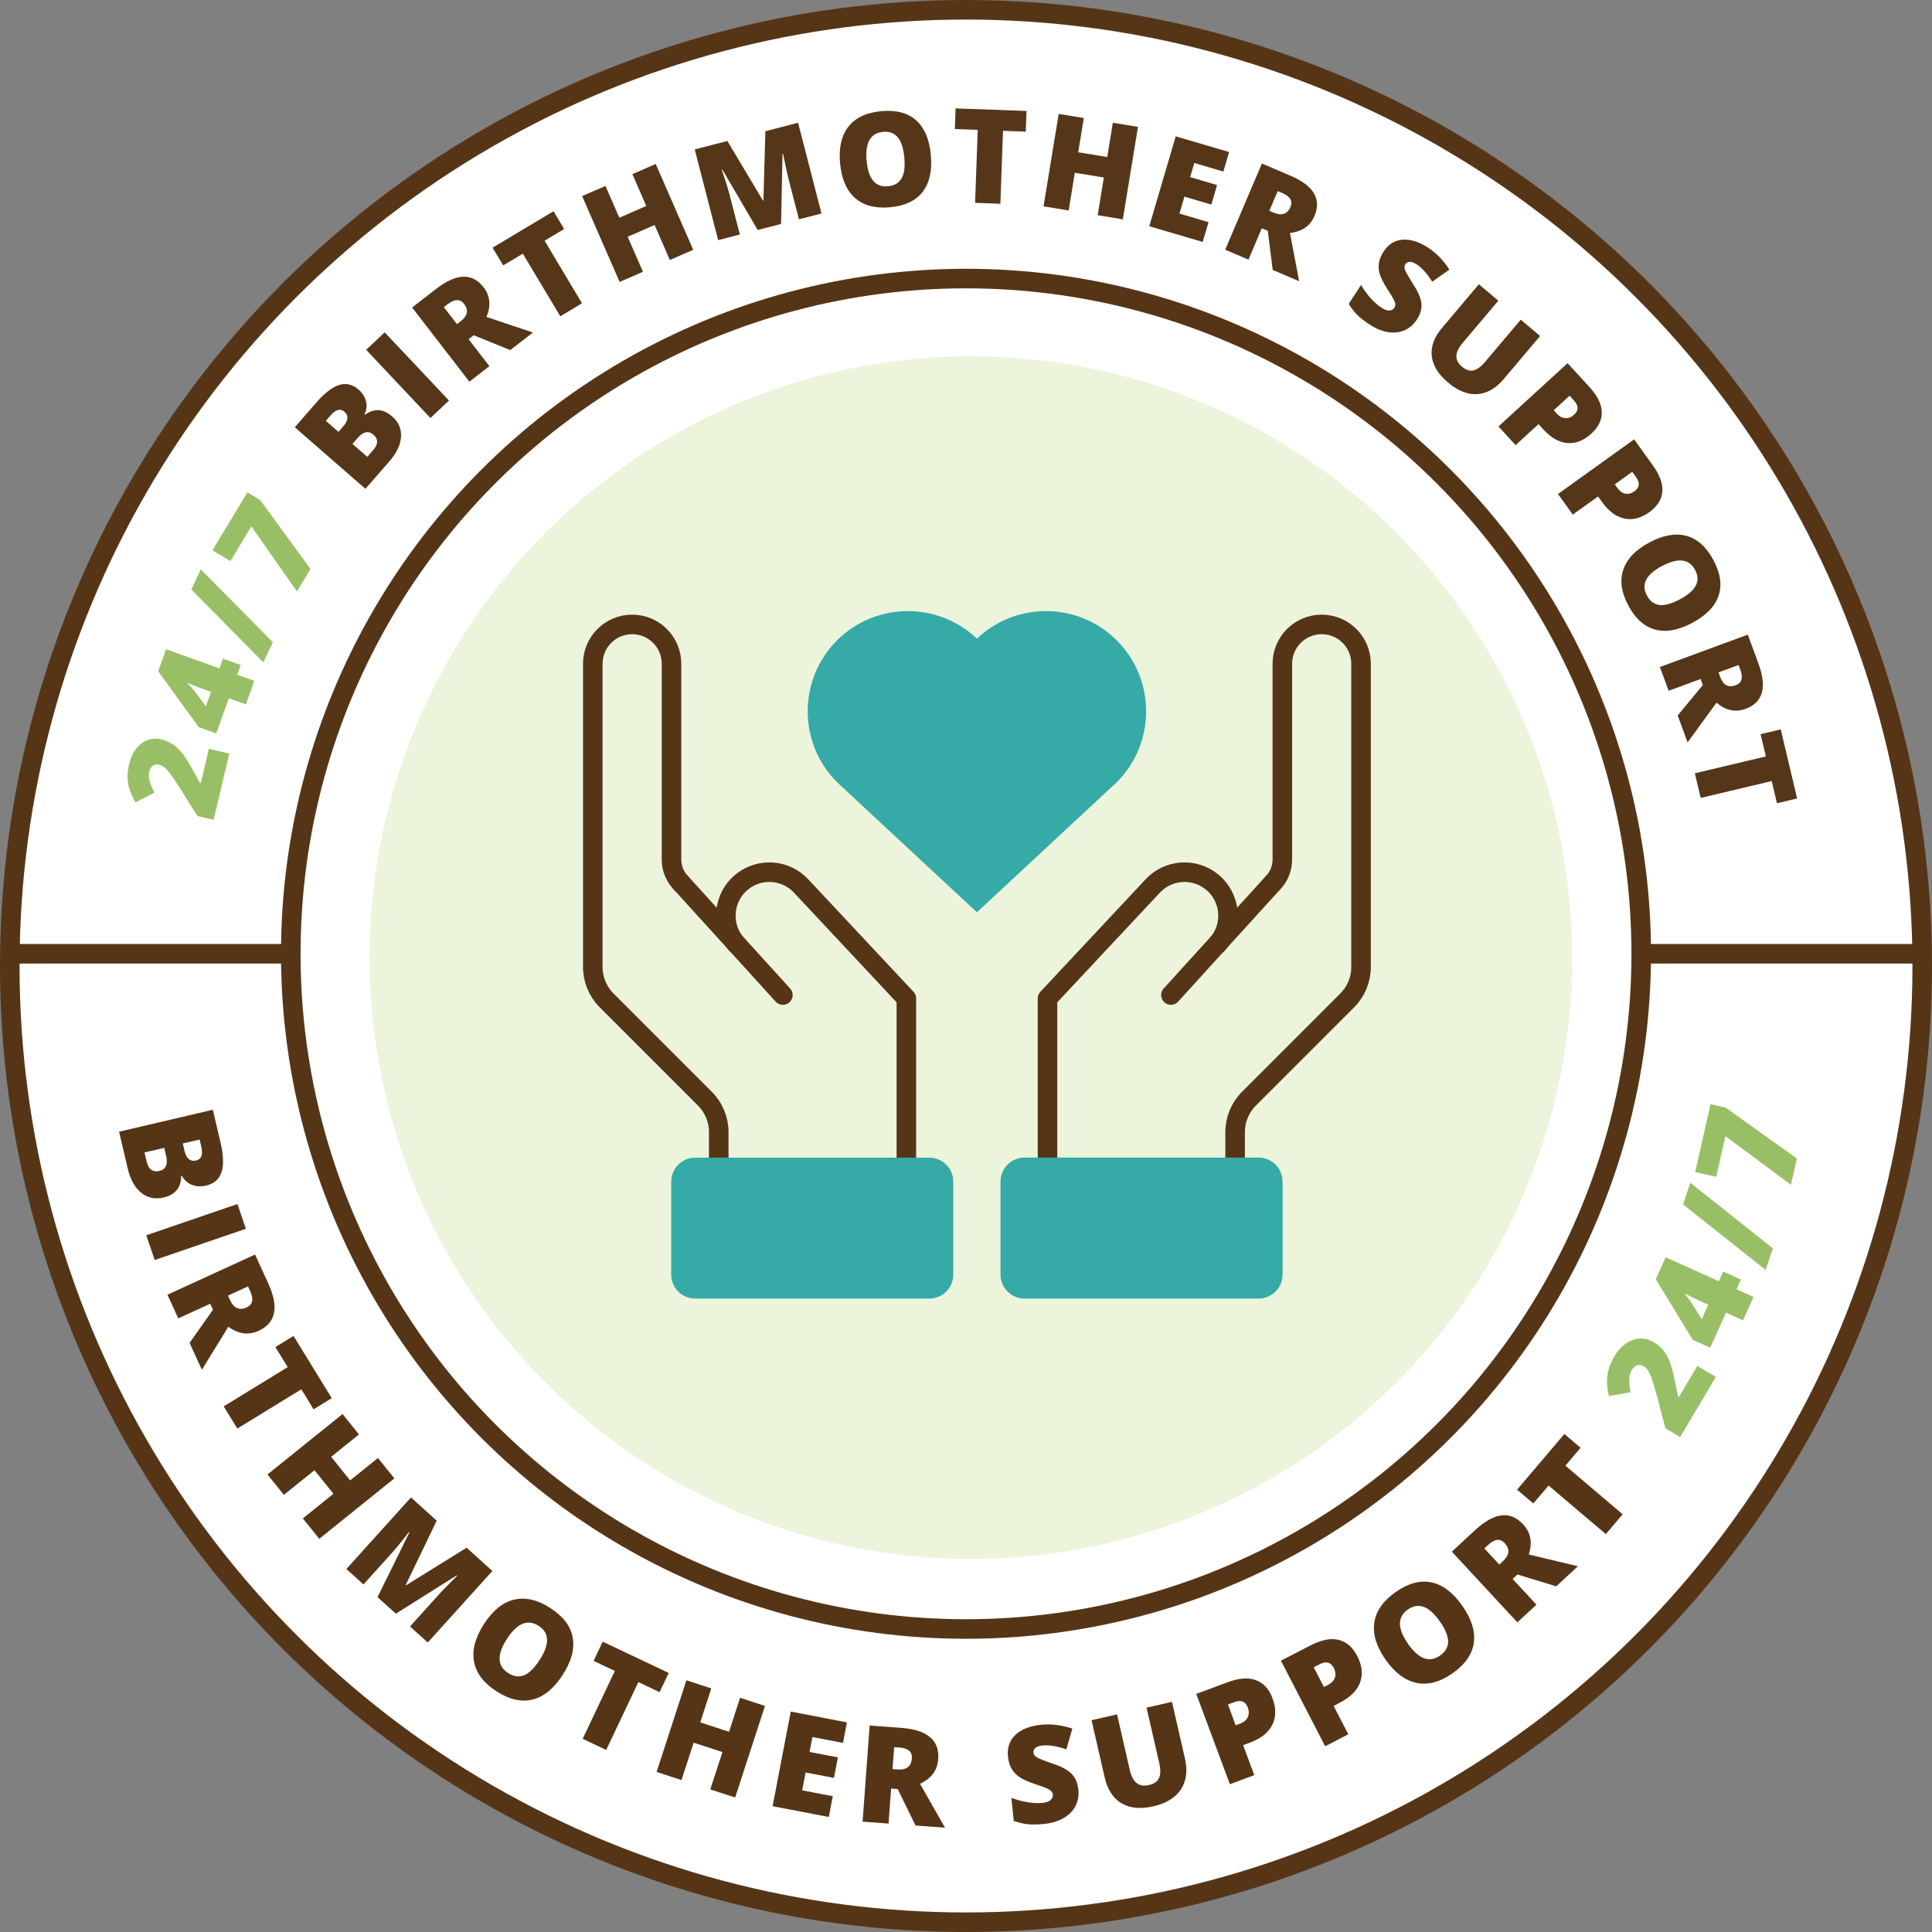 <?xml version="1.0" encoding="UTF-8"?>
<svg id="Layer_2" data-name="Layer 2" xmlns="http://www.w3.org/2000/svg" viewBox="0 0 395.2 395.2">
  <rect x="0" y="0" width="395.2" height="395.2" fill="#808080" stroke="none"/>
  <defs>
    <style>
      .cls-1 {
        stroke-linecap: round;
        stroke-linejoin: round;
      }

      .cls-1, .cls-2, .cls-3 {
        stroke: #563517;
        stroke-width: 4px;
      }

      .cls-1, .cls-3 {
        fill: none;
      }

      .cls-2 {
        fill: #fff;
      }

      .cls-2, .cls-3 {
        stroke-miterlimit: 10;
      }

      .cls-4 {
        fill: #563619;
      }

      .cls-4, .cls-5, .cls-6, .cls-7, .cls-8 {
        stroke-width: 0px;
      }

      .cls-5 {
        fill: #35aaa6;
      }

      .cls-6 {
        fill: #98bf65;
      }

      .cls-7 {
        fill: #ecf4dc;
      }

      .cls-8 {
        fill: #563517;
      }
    </style>
  </defs>
  <g id="Layer_1-2" data-name="Layer 1">
    <circle class="cls-2" cx="197.6" cy="197.6" r="195.6"/>
    <g>
      <path class="cls-8" d="M43.54,227l1.57,6.7c.61,2.61.68,4.64.2,6.08-.48,1.45-1.54,2.36-3.17,2.74-1.08.25-2.06.19-2.95-.18-.89-.37-1.55-.99-1.98-1.84l-.13.03c-.04,1.26-.36,2.25-.97,2.96s-1.5,1.2-2.67,1.47c-1.74.41-3.27.07-4.58-1s-2.23-2.74-2.75-5l-1.75-7.47,19.2-4.49ZM33.59,234.8l-4.03.94.43,1.83c.38,1.62,1.25,2.27,2.62,1.95.64-.15,1.08-.48,1.32-.99s.26-1.18.07-2l-.4-1.72ZM37.39,233.91l.37,1.56c.17.74.46,1.28.86,1.62.4.34.9.43,1.51.29,1.08-.25,1.42-1.19,1.04-2.82l-.34-1.46-3.44.8Z"/>
      <path class="cls-8" d="M29.92,252.68l18.65-6.39,1.73,5.06-18.65,6.39-1.73-5.06Z"/>
      <path class="cls-8" d="M42.99,266.69l-6.52,2.99-2.22-4.84,17.92-8.22,2.69,5.87c2.23,4.87,1.59,8.11-1.94,9.73-2.08.95-4.15.68-6.21-.83l-5.41,8.8-2.52-5.49,4.78-6.79-.56-1.23ZM46.63,265.02l.42.91c.78,1.69,1.91,2.19,3.41,1.51,1.23-.57,1.47-1.68.71-3.34l-.44-.96-4.09,1.88Z"/>
      <path class="cls-8" d="M48.55,292.22l-2.79-4.54,13.09-8.03-2.52-4.1,3.71-2.28,7.82,12.73-3.71,2.28-2.51-4.09-13.09,8.03Z"/>
      <path class="cls-8" d="M65.31,314.77l-3.36-4.17,6.26-5.04-3.88-4.82-6.26,5.04-3.36-4.17,15.36-12.36,3.36,4.17-5.69,4.58,3.88,4.82,5.69-4.58,3.36,4.17-15.36,12.36Z"/>
      <path class="cls-8" d="M77.22,326.7l6.53-13.24-.09-.08c-1.48,1.92-2.67,3.38-3.57,4.37l-5.74,6.35-3.5-3.16,13.22-14.63,5.26,4.75-6.33,13.14.08.07,12.37-7.68,5.27,4.76-13.22,14.63-3.63-3.28,5.79-6.41c.3-.33.64-.7,1.02-1.1.38-.4,1.32-1.35,2.84-2.87l-.09-.08-12.45,7.85-3.76-3.4Z"/>
      <path class="cls-8" d="M115.09,342.62c-1.8,2.79-3.85,4.46-6.15,5.03-2.3.57-4.77,0-7.41-1.7-2.6-1.68-4.12-3.69-4.56-6.04-.45-2.35.23-4.92,2.03-7.71,1.78-2.76,3.83-4.42,6.14-4.98,2.32-.56,4.79,0,7.42,1.7,2.63,1.7,4.17,3.71,4.59,6.03.43,2.32-.26,4.88-2.06,7.67ZM103.69,335.26c-2.07,3.2-1.99,5.52.24,6.96,1.13.73,2.22.89,3.27.46s2.11-1.46,3.17-3.11c1.07-1.65,1.58-3.05,1.53-4.2-.04-1.15-.62-2.08-1.72-2.79-2.24-1.45-4.41-.56-6.49,2.68Z"/>
      <path class="cls-8" d="M124,357.96l-4.81-2.28,6.58-13.88-4.35-2.06,1.87-3.93,13.5,6.4-1.87,3.93-4.34-2.06-6.58,13.88Z"/>
      <path class="cls-8" d="M150.38,367.69l-5.09-1.66,2.49-7.64-5.89-1.91-2.49,7.64-5.09-1.66,6.1-18.75,5.09,1.66-2.26,6.95,5.89,1.92,2.26-6.95,5.09,1.66-6.1,18.75Z"/>
      <path class="cls-8" d="M169.54,371.67l-11.5-2.2,3.71-19.36,11.49,2.21-.8,4.2-6.26-1.2-.58,3.05,5.8,1.11-.81,4.2-5.8-1.11-.7,3.65,6.26,1.2-.82,4.26Z"/>
      <path class="cls-8" d="M182.28,365.87l-.52,7.15-5.31-.39,1.44-19.66,6.44.47c5.34.39,7.87,2.52,7.59,6.4-.17,2.28-1.41,3.96-3.72,5.04l5.1,8.98-6.02-.44-3.65-7.46-1.34-.1ZM182.57,361.88l1,.07c1.86.14,2.84-.62,2.96-2.26.1-1.35-.76-2.1-2.58-2.23l-1.05-.08-.33,4.49Z"/>
      <path class="cls-8" d="M220.59,366.11c.12,1.22-.08,2.33-.6,3.33-.52,1.01-1.34,1.83-2.45,2.47-1.11.64-2.45,1.04-4.01,1.19-1.31.13-2.41.15-3.31.05-.9-.09-1.86-.32-2.86-.68l-.47-4.72c1.06.42,2.15.72,3.27.9s2.14.23,3.05.14c.79-.08,1.35-.27,1.69-.58.34-.31.49-.68.45-1.11-.03-.27-.12-.5-.29-.68-.17-.19-.42-.37-.77-.54-.35-.17-1.26-.51-2.74-1-1.34-.45-2.35-.92-3.05-1.4-.69-.48-1.23-1.06-1.61-1.74-.38-.68-.62-1.5-.71-2.46-.18-1.81.34-3.28,1.55-4.42,1.21-1.14,2.97-1.83,5.27-2.06,2.03-.2,4.15.06,6.35.79l-1.22,4.25c-1.92-.66-3.54-.92-4.88-.79-.69.07-1.18.24-1.47.51-.29.27-.42.59-.38.95.04.38.27.71.7.97.43.26,1.56.71,3.41,1.34,1.77.59,3.02,1.29,3.77,2.1.74.81,1.18,1.87,1.31,3.2Z"/>
      <path class="cls-8" d="M239.73,348.11l2.65,11.57c.58,2.51.31,4.62-.8,6.33-1.11,1.71-3,2.87-5.68,3.48-2.62.6-4.79.39-6.5-.63-1.71-1.02-2.86-2.78-3.44-5.3l-2.68-11.68,5.22-1.2,2.58,11.28c.31,1.36.79,2.29,1.44,2.78.65.5,1.47.63,2.46.41,1.06-.24,1.76-.72,2.1-1.44.34-.72.35-1.77.03-3.15l-2.58-11.25,5.19-1.19Z"/>
      <path class="cls-8" d="M260.29,347.38c.77,2.06.75,3.88-.04,5.46-.8,1.58-2.32,2.78-4.56,3.62l-1.4.52,2.28,6.13-4.99,1.86-6.88-18.47,6.39-2.38c2.33-.87,4.28-1.01,5.83-.43s2.68,1.81,3.38,3.69ZM252.77,352.91l.91-.34c.75-.28,1.27-.71,1.55-1.3s.29-1.25.01-1.99c-.46-1.25-1.39-1.61-2.77-1.1l-1.29.48,1.58,4.25Z"/>
      <path class="cls-8" d="M277.61,338.69c1.01,1.96,1.21,3.77.61,5.43-.6,1.66-1.97,3.04-4.09,4.14l-1.33.69,3,5.81-4.73,2.45-9.05-17.51,6.06-3.13c2.21-1.14,4.12-1.52,5.73-1.13s2.87,1.48,3.79,3.26ZM270.81,345.09l.86-.45c.71-.37,1.17-.86,1.39-1.48.21-.62.14-1.28-.23-1.98-.61-1.18-1.57-1.43-2.88-.76l-1.22.63,2.08,4.02Z"/>
      <path class="cls-8" d="M299.13,328.48c1.9,2.72,2.68,5.25,2.34,7.6-.34,2.35-1.8,4.42-4.37,6.22-2.53,1.77-4.97,2.42-7.32,1.95-2.35-.48-4.47-2.07-6.37-4.79-1.88-2.69-2.65-5.21-2.29-7.57.35-2.36,1.81-4.43,4.37-6.23,2.57-1.8,5.01-2.46,7.32-1.98,2.31.48,4.42,2.08,6.33,4.81ZM288.02,336.26c2.19,3.12,4.36,3.92,6.54,2.4,1.1-.77,1.66-1.73,1.66-2.86s-.56-2.5-1.68-4.11c-1.13-1.61-2.23-2.61-3.31-3s-2.16-.21-3.23.54c-2.19,1.53-2.18,3.87.03,7.02Z"/>
      <path class="cls-8" d="M309.41,322.98l4.88,5.26-3.91,3.62-13.4-14.46,4.74-4.39c3.93-3.64,7.21-4.04,9.85-1.19,1.55,1.67,1.94,3.73,1.15,6.16l10.05,2.4-4.43,4.11-7.94-2.42-.99.92ZM306.69,320.04l.73-.68c1.36-1.26,1.49-2.5.37-3.71-.92-1-2.05-.87-3.39.37l-.77.71,3.06,3.3Z"/>
      <path class="cls-8" d="M331.93,309.75l-3.45,4.06-11.71-9.94-3.12,3.67-3.32-2.82,9.67-11.39,3.32,2.82-3.11,3.66,11.71,9.94Z"/>
      <path class="cls-6" d="M350.98,281.66l-7.3,12.3-3.01-1.79-1.73-6.62c-.54-1.92-.92-3.19-1.16-3.82-.24-.63-.48-1.12-.71-1.45-.24-.34-.54-.61-.89-.82-.44-.26-.87-.32-1.3-.19s-.79.46-1.1.98c-.32.53-.48,1.16-.5,1.89-.02.73.07,1.61.25,2.65l-4.44.77c-.26-1.34-.39-2.4-.37-3.2.02-.79.14-1.59.38-2.4.24-.81.62-1.64,1.13-2.52.65-1.1,1.43-1.96,2.32-2.6.9-.63,1.85-.97,2.84-1.03,1-.05,1.94.19,2.83.71.66.39,1.23.84,1.7,1.34s.87,1.09,1.21,1.76c.34.67.64,1.47.9,2.41.26.93.68,2.84,1.25,5.72l.12.07,3.8-6.41,3.78,2.24Z"/>
      <path class="cls-6" d="M356.11,261.74l-.89,1.98,3.48,1.57-2.16,4.79-3.48-1.57-3.23,7.17-3.57-1.61-7.56-12.4,2.02-4.49,10.87,4.9.89-1.98,3.63,1.63ZM349.43,266.88l-2.09-.94c-.39-.18-.92-.43-1.57-.76-.66-.33-1-.51-1.02-.54l-.06.14c.51.56.95,1.14,1.34,1.74l2.07,3.33,1.33-2.96Z"/>
      <path class="cls-6" d="M345.76,241.95l16.89,13.4-1.48,4.42-16.89-13.4,1.48-4.42Z"/>
      <path class="cls-6" d="M366.35,242.36l-13.41-9.97-1.88,8.33-4.3-.97,3.14-13.88,3.06.69,14.61,10.42-1.22,5.38Z"/>
    </g>
    <g>
      <path class="cls-6" d="M46.9,154.15l-3.2,13.54-3.32-.78-3.53-5.64c-1.05-1.62-1.78-2.69-2.18-3.21-.4-.52-.76-.9-1.08-1.14s-.68-.41-1.07-.5c-.49-.11-.91-.05-1.26.2-.36.25-.6.66-.74,1.23-.14.59-.11,1.22.08,1.9.19.68.53,1.47,1,2.39l-3.89,2c-.63-1.16-1.06-2.12-1.27-2.86-.22-.74-.33-1.52-.34-2.34s.09-1.7.32-2.67c.29-1.21.75-2.24,1.4-3.08.65-.85,1.43-1.44,2.34-1.78.91-.34,1.85-.39,2.83-.16.73.17,1.39.42,1.96.75.58.33,1.12.76,1.63,1.28.51.52,1.02,1.18,1.53,1.97.51.79,1.45,2.44,2.82,4.94l.13.03,1.67-7.05,4.16.98Z"/>
      <path class="cls-6" d="M49.24,136.03l-.71,1.99,3.49,1.25-1.72,4.81-3.49-1.25-2.58,7.19-3.58-1.28-8.28-11.43,1.61-4.5,10.91,3.91.71-1.99,3.64,1.3ZM43.17,141.52l-2.1-.75c-.4-.14-.92-.35-1.58-.62s-1-.42-1.03-.45l-.05.14c.53.51,1.01,1.04,1.44,1.59l2.26,3.06,1.07-2.97Z"/>
      <path class="cls-6" d="M41.08,116.47l14.73,14.91-1.95,4.1-14.73-14.91,1.95-4.1Z"/>
      <path class="cls-6" d="M60.74,120.98l-9.32-13.31-4.29,7.1-3.67-2.21,7.15-11.84,2.62,1.58,10.28,14.09-2.77,4.59Z"/>
      <path class="cls-4" d="M60.3,87.4l4.39-5.04c1.71-1.96,3.27-3.17,4.69-3.61,1.41-.44,2.74-.13,3.97.95.81.71,1.32,1.52,1.53,2.43.21.91.1,1.78-.32,2.6l.1.09c1.02-.69,1.98-.99,2.88-.91s1.8.51,2.68,1.27c1.31,1.14,1.91,2.54,1.81,4.18-.1,1.64-.9,3.31-2.38,5.01l-4.9,5.62-14.45-12.59ZM69.24,88.33l1.03-1.18c.49-.56.75-1.09.79-1.6.04-.51-.17-.96-.63-1.35-.81-.71-1.75-.45-2.82.78l-.96,1.1,2.59,2.26ZM72.1,90.81l3.03,2.64,1.2-1.37c1.06-1.22,1.08-2.28.05-3.17-.48-.42-.99-.58-1.53-.48s-1.08.46-1.62,1.08l-1.13,1.29Z"/>
      <path class="cls-4" d="M88.04,85.5l-13.14-13.95,3.79-3.57,13.15,13.95-3.79,3.57Z"/>
      <path class="cls-4" d="M95.85,69.38l4.26,5.52-4.1,3.17-11.71-15.17,4.97-3.84c4.12-3.18,7.34-3.28,9.65-.29,1.36,1.76,1.55,3.78.58,6.06l9.52,3.19-4.65,3.59-7.48-3.04-1.04.8ZM93.47,66.3l.77-.59c1.43-1.11,1.66-2.29.68-3.56-.81-1.04-1.91-1.02-3.32.06l-.81.62,2.68,3.46Z"/>
      <path class="cls-4" d="M119.05,62.04l-4.44,2.66-7.66-12.81-4.02,2.4-2.17-3.63,12.47-7.45,2.17,3.63-4,2.4,7.66,12.81Z"/>
      <path class="cls-4" d="M141.8,51.1l-4.77,2.08-3.13-7.16-5.51,2.41,3.13,7.16-4.77,2.08-7.67-17.56,4.77-2.08,2.84,6.51,5.51-2.41-2.84-6.51,4.77-2.08,7.67,17.56Z"/>
      <path class="cls-4" d="M154.98,47.03l-7.24-12.39-.11.03c.76,2.23,1.31,3.98,1.63,5.24l2.08,8.06-4.44,1.15-4.79-18.56,6.68-1.72,7.27,12.18.1-.03.4-14.15,6.69-1.73,4.79,18.56-4.61,1.19-2.1-8.14c-.11-.42-.22-.89-.34-1.41-.12-.52-.39-1.8-.81-3.84l-.11.03-.3,14.31-4.77,1.23Z"/>
      <path class="cls-4" d="M190.41,31.72c.29,3.21-.27,5.72-1.69,7.54-1.42,1.82-3.65,2.86-6.69,3.14-2.99.27-5.37-.36-7.12-1.89-1.75-1.53-2.77-3.91-3.07-7.12-.29-3.18.28-5.67,1.72-7.5,1.43-1.82,3.67-2.87,6.7-3.15,3.04-.28,5.42.34,7.13,1.86s2.72,3.89,3.02,7.11ZM177.28,32.92c.34,3.69,1.79,5.42,4.36,5.18,1.31-.12,2.23-.66,2.78-1.61.55-.95.74-2.38.56-4.28-.17-1.91-.62-3.28-1.35-4.14s-1.72-1.22-2.99-1.1c-2.58.24-3.71,2.22-3.37,5.94Z"/>
      <path class="cls-4" d="M204.63,41.68l-5.17-.19.54-14.92-4.68-.17.15-4.23,14.51.53-.15,4.23-4.66-.17-.54,14.92Z"/>
      <path class="cls-4" d="M229.68,44.86l-5.14-.84,1.26-7.71-5.94-.97-1.26,7.71-5.14-.84,3.1-18.91,5.14.84-1.15,7.01,5.94.97,1.15-7.01,5.14.84-3.1,18.91Z"/>
      <path class="cls-4" d="M246.01,49.49l-10.92-3.21,5.41-18.39,10.92,3.21-1.17,3.99-5.95-1.75-.85,2.89,5.51,1.62-1.17,3.99-5.51-1.62-1.02,3.47,5.95,1.75-1.19,4.05Z"/>
      <path class="cls-4" d="M258.11,46.69l-2.73,6.42-4.76-2.03,7.51-17.63,5.78,2.46c4.79,2.04,6.45,4.8,4.97,8.27-.87,2.04-2.54,3.2-5.01,3.47l1.87,9.87-5.4-2.3-1.01-8.01-1.21-.51ZM259.64,43.11l.89.38c1.66.71,2.81.33,3.44-1.14.52-1.21-.04-2.17-1.67-2.86l-.94-.4-1.72,4.03Z"/>
      <path class="cls-4" d="M289.8,65.4c-.65,1-1.48,1.72-2.49,2.16s-2.13.57-3.36.38c-1.23-.19-2.49-.71-3.77-1.54-1.07-.7-1.92-1.36-2.54-1.98-.63-.62-1.21-1.38-1.75-2.26l2.52-3.87c.55.96,1.2,1.86,1.93,2.68.74.82,1.48,1.47,2.23,1.96.64.42,1.19.62,1.64.59.45-.03.78-.22,1.01-.57.14-.22.21-.45.19-.69-.01-.24-.1-.54-.26-.88-.16-.34-.65-1.15-1.46-2.42-.74-1.16-1.22-2.13-1.46-2.92s-.29-1.55-.16-2.3c.12-.74.44-1.51.96-2.3.96-1.48,2.25-2.28,3.87-2.41,1.62-.13,3.36.42,5.25,1.65,1.66,1.08,3.11,2.57,4.33,4.47l-3.51,2.48c-1.05-1.67-2.12-2.85-3.22-3.57-.56-.37-1.04-.54-1.42-.5s-.67.19-.86.49c-.21.31-.23.7-.06,1.16.16.46.75,1.49,1.77,3.09.98,1.52,1.5,2.82,1.58,3.88s-.24,2.14-.95,3.22Z"/>
      <path class="cls-4" d="M315.04,68.73l-7.45,8.81c-1.62,1.92-3.41,2.94-5.39,3.08-1.97.13-3.98-.66-6.02-2.39-2-1.69-3.1-3.49-3.31-5.42-.21-1.93.5-3.85,2.12-5.76l7.52-8.9,3.98,3.36-7.26,8.59c-.87,1.03-1.31,1.95-1.32,2.74s.37,1.51,1.12,2.15c.81.68,1.59.95,2.34.79.76-.16,1.58-.76,2.47-1.82l7.24-8.57,3.96,3.34Z"/>
      <path class="cls-4" d="M325.55,88.67c-1.58,1.44-3.23,2.1-4.94,1.95-1.71-.14-3.35-1.07-4.92-2.79l-.98-1.07-4.69,4.29-3.5-3.82,14.14-12.94,4.48,4.89c1.63,1.79,2.47,3.48,2.51,5.09.04,1.61-.66,3.07-2.1,4.39ZM317.81,83.91l.64.7c.52.57,1.1.88,1.74.93.63.04,1.23-.19,1.8-.71.96-.87.95-1.84-.02-2.9l-.9-.99-3.25,2.97Z"/>
      <path class="cls-4" d="M337.44,104.73c-1.74,1.25-3.45,1.7-5.14,1.35-1.68-.35-3.2-1.46-4.56-3.35l-.85-1.18-5.17,3.71-3.02-4.21,15.57-11.18,3.87,5.39c1.41,1.97,2.04,3.75,1.89,5.35-.15,1.6-1.02,2.97-2.6,4.11ZM330.32,99.09l.55.77c.45.63.99,1.01,1.61,1.12.62.12,1.25-.05,1.87-.5,1.05-.75,1.16-1.71.32-2.88l-.78-1.09-3.58,2.57Z"/>
      <path class="cls-4" d="M346.17,127.41c-2.85,1.52-5.38,1.97-7.61,1.37-2.23-.61-4.06-2.25-5.49-4.95-1.42-2.65-1.76-5.08-1.02-7.29s2.52-4.07,5.37-5.59c2.81-1.5,5.34-1.94,7.57-1.33s4.07,2.27,5.5,4.95c1.44,2.69,1.79,5.12,1.05,7.3-.73,2.17-2.53,4.02-5.38,5.54ZM339.96,115.78c-3.27,1.74-4.3,3.75-3.08,6.03.62,1.16,1.47,1.8,2.56,1.94,1.09.14,2.48-.25,4.16-1.14,1.69-.9,2.79-1.85,3.29-2.85.5-1,.46-2.06-.15-3.18-1.22-2.29-3.48-2.55-6.78-.79Z"/>
      <path class="cls-4" d="M347.87,138.89l-6.54,2.41-1.79-4.86,17.98-6.62,2.17,5.89c1.8,4.89.93,7.98-2.61,9.29-2.08.77-4.07.34-5.96-1.27l-5.91,8.13-2.03-5.51,5.14-6.22-.45-1.23ZM351.53,137.54l.33.91c.63,1.7,1.69,2.27,3.19,1.72,1.24-.46,1.55-1.52.94-3.18l-.35-.96-4.11,1.51Z"/>
      <path class="cls-4" d="M347.89,163.22l-1.2-5.04,14.53-3.45-1.08-4.55,4.12-.98,3.35,14.13-4.12.98-1.08-4.54-14.53,3.45Z"/>
    </g>
    <circle class="cls-3" cx="197.6" cy="195.1" r="138.12"/>
    <circle class="cls-7" cx="198.6" cy="195.89" r="122.99"/>
    <g>
      <path class="cls-1" d="M185.4,239.98v-35.74l-21.53-23.01c-3.16-3.38-8.38-3.77-12.01-.91h0c-4.02,3.17-4.54,9.07-1.14,12.9"/>
      <path class="cls-1" d="M139.36,180.67c-1.28-1.28-2-3.02-2-4.83v-40.06c0-4.45-3.6-8.05-8.05-8.05h0c-4.45,0-8.05,3.6-8.05,8.05v62.03c0,2.56,1.02,5.02,2.83,6.83l20.1,20.1c1.81,1.81,2.83,4.27,2.83,6.83v8.41"/>
      <line class="cls-1" x1="160.14" y1="203.54" x2="139.36" y2="180.67"/>
      <path class="cls-1" d="M214.27,239.98v-35.74l21.53-23.01c3.16-3.38,8.38-3.77,12.01-.91h0c4.02,3.17,4.54,9.07,1.14,12.9"/>
      <path class="cls-1" d="M260.31,180.67c1.28-1.28,2-3.02,2-4.83v-40.06c0-4.45,3.6-8.05,8.05-8.05h0c4.45,0,8.05,3.6,8.05,8.05v62.03c0,2.56-1.02,5.02-2.83,6.83l-20.1,20.1c-1.81,1.81-2.83,4.27-2.83,6.83v8.41"/>
      <line class="cls-1" x1="239.52" y1="203.54" x2="260.31" y2="180.67"/>
    </g>
    <g>
      <path class="cls-5" d="M190.08,265.63h-47.86c-2.72,0-4.92-2.2-4.92-4.92v-18.99c0-2.72,2.2-4.92,4.92-4.92h47.86c2.72,0,4.92,2.2,4.92,4.92v18.99c0,2.72-2.2,4.92-4.92,4.92Z"/>
      <path class="cls-5" d="M257.44,265.63h-47.86c-2.72,0-4.92-2.2-4.92-4.92v-19c0-2.72,2.2-4.92,4.92-4.92h47.86c2.72,0,4.92,2.2,4.92,4.92v19c0,2.72-2.2,4.92-4.92,4.92Z"/>
      <path class="cls-5" d="M199.83,186.61l-28.62-26.62c-7.99-7.99-7.99-21,0-28.99,7.87-7.87,20.6-7.99,28.62-.36,8.02-7.63,20.75-7.51,28.62.36,7.99,7.99,7.99,21,0,28.99-4.89,4.56-28.57,26.58-28.62,26.62Z"/>
    </g>
    <line class="cls-3" x1=".89" y1="195.1" x2="59.48" y2="195.1"/>
    <line class="cls-3" x1="334.62" y1="195.1" x2="393.2" y2="195.1"/>
  </g>
</svg>